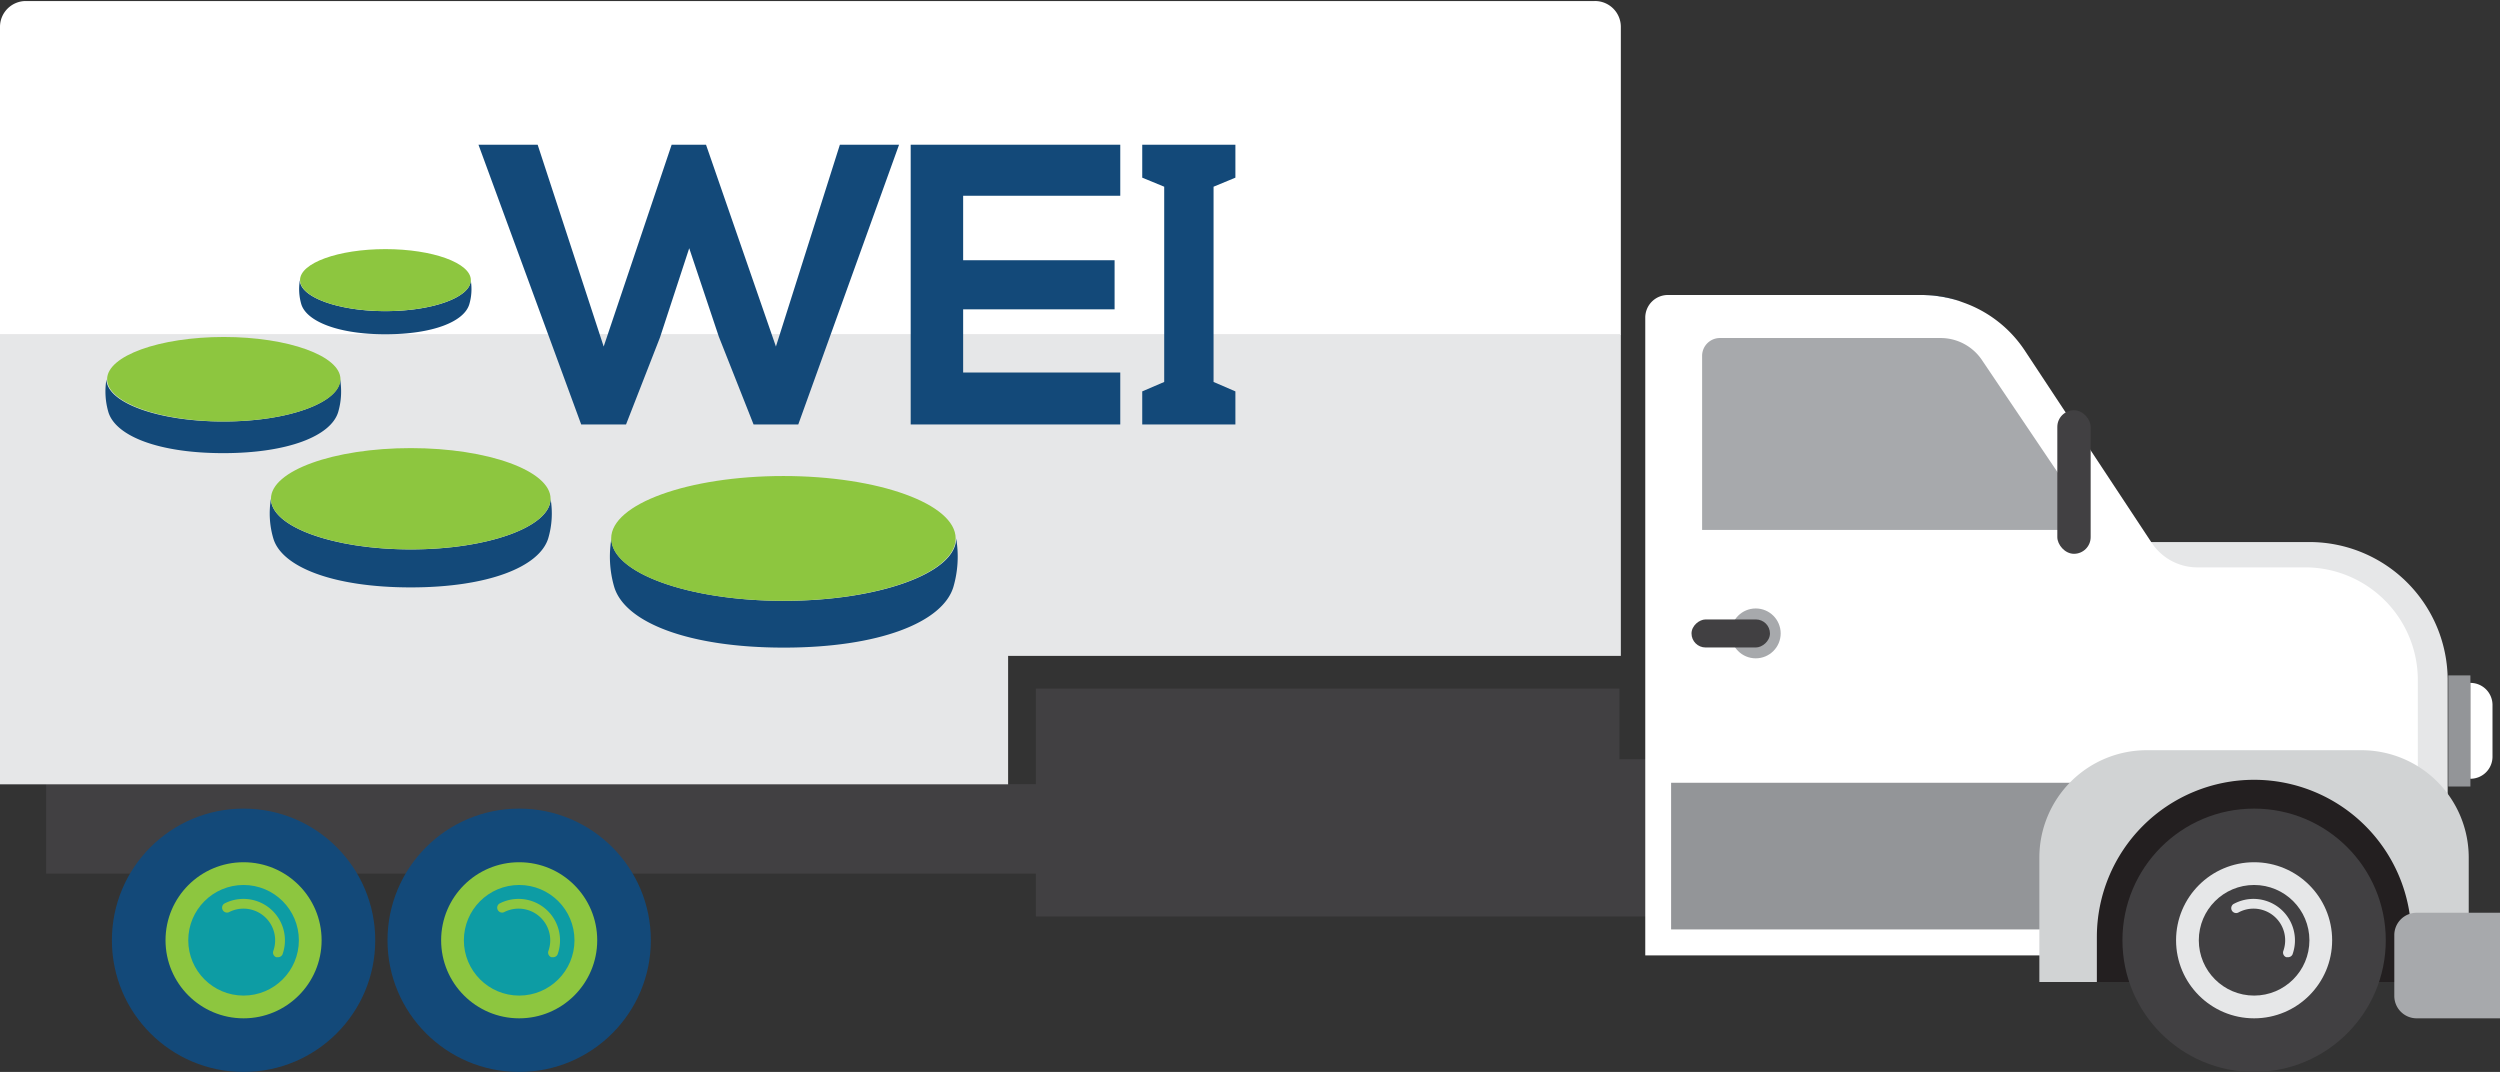 <svg id="Layer_1" data-name="Layer 1" xmlns="http://www.w3.org/2000/svg" viewBox="0 0 193.48 82.96"><rect x="0" y="0" width="193.48" height="82.96" fill="#333333" stroke="none"/><defs><style>.cls-1{fill:#414042;}.cls-2{fill:#e6e7e8;}.cls-3{fill:#fff;}.cls-4{fill:#939598;}.cls-5{fill:#a7a9ac;}.cls-6{fill:#d1d3d4;}.cls-7{fill:#231f20;}.cls-8{fill:#134979;}.cls-9{fill:#8dc63f;}.cls-10{fill:#0d9ca4;}</style></defs><title>truck-wei-v5</title><polygon class="cls-1" points="158.51 58.76 158.51 70.93 80.17 70.93 80.17 53.29 125.33 53.29 125.33 58.76 158.51 58.76"/><path class="cls-2" d="M398.81,417.5H366.06V396.87h22a10.7,10.7,0,0,1,10.7,10.7v9.94Z" transform="translate(-209.33 -354.92)"/><path class="cls-3" d="M396.45,407.57v21.29H336.66V379.5a1.75,1.75,0,0,1,1.75-1.75H358a9.78,9.78,0,0,1,2.91.45l0.55,0.2,0.18,0.07A9.49,9.49,0,0,1,366,382l9.83,14.89a4.23,4.23,0,0,0,3.48,1.94h8.42a8.72,8.72,0,0,1,8.72,8.72h0Z" transform="translate(-209.33 -354.92)"/><rect class="cls-1" x="3.57" y="60.69" width="80.05" height="6.92"/><rect class="cls-4" x="129.33" y="60.58" width="33.18" height="11.35"/><path class="cls-5" d="M359.51,381.08H342.44a1.38,1.38,0,0,0-1.38,1.38v13.47h28.39a1.13,1.13,0,0,0,.94-1.76l-7.67-11.38A3.86,3.86,0,0,0,359.51,381.08Z" transform="translate(-209.33 -354.92)"/><path class="cls-6" d="M166.14,58.06h16.61a8.31,8.31,0,0,1,8.31,8.31V76a0,0,0,0,1,0,0H157.83a0,0,0,0,1,0,0V66.37A8.31,8.31,0,0,1,166.14,58.06Z"/><path class="cls-7" d="M174.45,60.35h0a12.17,12.17,0,0,1,12.17,12.17V76a0,0,0,0,1,0,0H162.28a0,0,0,0,1,0,0V72.52a12.17,12.17,0,0,1,12.17-12.17Z"/><circle class="cls-1" cx="174.45" cy="72.77" r="10.19"/><circle class="cls-2" cx="174.45" cy="72.77" r="6.04"/><path class="cls-8" d="M361,378.2a9.78,9.78,0,0,0-2.91-.45h0.18A8.54,8.54,0,0,1,361,378.2Z" transform="translate(-209.33 -354.92)"/><circle class="cls-8" cx="40.18" cy="72.77" r="10.19"/><circle class="cls-9" cx="40.18" cy="72.77" r="6.04"/><circle class="cls-10" cx="40.18" cy="72.77" r="4.28"/><path class="cls-9" d="M252.17,429L252,429a0.38,0.38,0,0,1-.23-0.48,2.45,2.45,0,0,0-3.44-3,0.38,0.38,0,0,1-.35-0.67,3.21,3.21,0,0,1,4.5,3.94A0.38,0.38,0,0,1,252.17,429Z" transform="translate(-209.33 -354.92)"/><circle class="cls-8" cx="18.85" cy="72.77" r="10.19"/><circle class="cls-9" cx="18.85" cy="72.77" r="6.04"/><circle class="cls-10" cx="18.85" cy="72.77" r="4.28"/><path class="cls-9" d="M230.84,429l-0.13,0a0.38,0.38,0,0,1-.23-0.48,2.45,2.45,0,0,0-3.44-3,0.38,0.38,0,0,1-.35-0.67,3.21,3.21,0,0,1,4.5,3.94A0.38,0.38,0,0,1,230.84,429Z" transform="translate(-209.33 -354.92)"/><circle class="cls-1" cx="174.45" cy="72.77" r="4.28"/><path class="cls-2" d="M386.4,429l-0.13,0a0.38,0.38,0,0,1-.23-0.48,2.45,2.45,0,0,0-3.44-3,0.38,0.38,0,1,1-.35-0.67,3.21,3.21,0,0,1,4.5,3.94A0.38,0.38,0,0,1,386.4,429Z" transform="translate(-209.33 -354.92)"/><path class="cls-5" d="M394.62,425.56h6.45a1.73,1.73,0,0,1,1.73,1.73V432a1.73,1.73,0,0,1-1.73,1.73h-6.45a0,0,0,0,1,0,0v-8.18A0,0,0,0,1,394.62,425.56Z" transform="translate(588.1 504.37) rotate(-180)"/><rect class="cls-4" x="189.48" y="52.27" width="1.71" height="8.6"/><path class="cls-3" d="M191.19,52.85h0a1.71,1.71,0,0,1,1.71,1.71v4a1.71,1.71,0,0,1-1.71,1.71h0a0,0,0,0,1,0,0V52.85a0,0,0,0,1,0,0Z"/><circle class="cls-5" cx="135.88" cy="49.02" r="1.93"/><rect class="cls-1" x="159.22" y="31.75" width="2.58" height="11.11" rx="1.29" ry="1.29"/><rect class="cls-1" x="342.19" y="400.91" width="2.17" height="6.07" rx="1.09" ry="1.09" transform="translate(537.89 -294.25) rotate(90)"/><path class="cls-3" d="M334.77,357v23.84H209.33V357a2,2,0,0,1,2-2H332.74A2,2,0,0,1,334.77,357Z" transform="translate(-209.33 -354.92)"/><polygon class="cls-2" points="125.44 25.87 125.44 50.76 78.02 50.76 78.02 60.7 0 60.7 0 25.87 125.44 25.87"/><path class="cls-8" d="M239.15,379c3.65,0,6.61-1.07,6.61-2.4a4.16,4.16,0,0,1-.11,1.87c-0.41,1.36-2.85,2.32-6.5,2.32h0c-3.65,0-6.09-1-6.5-2.32a4.16,4.16,0,0,1-.11-1.87c0,1.32,3,2.4,6.61,2.4h0Z" transform="translate(-209.33 -354.92)"/><ellipse class="cls-9" cx="29.83" cy="21.68" rx="6.61" ry="2.4"/><path class="cls-8" d="M226.65,387.54c5,0,9-1.47,9-3.27a5.68,5.68,0,0,1-.15,2.55c-0.57,1.85-3.9,3.17-8.89,3.17h0c-5,0-8.32-1.32-8.89-3.17a5.68,5.68,0,0,1-.15-2.55c0,1.81,4,3.27,9,3.27h0Z" transform="translate(-209.33 -354.92)"/><ellipse class="cls-9" cx="17.32" cy="29.35" rx="9.03" ry="3.27"/><path class="cls-8" d="M241.12,397.44c6,0,10.82-1.76,10.82-3.92a6.81,6.81,0,0,1-.18,3.06c-0.68,2.22-4.67,3.8-10.64,3.8h0c-6,0-10-1.58-10.64-3.8a6.81,6.81,0,0,1-.18-3.06c0,2.17,4.84,3.92,10.82,3.92h0Z" transform="translate(-209.33 -354.92)"/><ellipse class="cls-9" cx="31.79" cy="38.6" rx="10.82" ry="3.92"/><path class="cls-8" d="M270,401.42c7.36,0,13.33-2.16,13.33-4.83a8.39,8.39,0,0,1-.22,3.77c-0.84,2.73-5.75,4.68-13.12,4.68h0c-7.36,0-12.28-1.94-13.12-4.68a8.39,8.39,0,0,1-.22-3.77c0,2.67,6,4.83,13.33,4.83h0Z" transform="translate(-209.33 -354.92)"/><ellipse class="cls-9" cx="60.63" cy="41.67" rx="13.33" ry="4.83"/><polygon class="cls-8" points="61.78 32.85 58.32 32.85 55.63 26.05 53.34 19.21 51.08 26.11 48.45 32.85 44.98 32.85 37.03 11.2 41.61 11.2 46.72 26.82 51.98 11.2 54.64 11.2 60.05 26.82 65 11.2 69.58 11.2 61.78 32.85"/><polygon class="cls-8" points="86.7 32.85 70.48 32.85 70.48 11.2 86.7 11.2 86.7 15.15 74.54 15.15 74.54 20.14 86.26 20.14 86.26 23.94 74.54 23.94 74.54 28.83 86.7 28.83 86.7 32.85"/><polygon class="cls-8" points="93.92 29.56 93.92 14.45 95.61 13.75 95.61 11.2 88.4 11.2 88.4 13.75 90.1 14.45 90.1 29.56 88.4 30.29 88.4 32.85 95.61 32.85 95.61 30.29 93.92 29.56"/></svg>